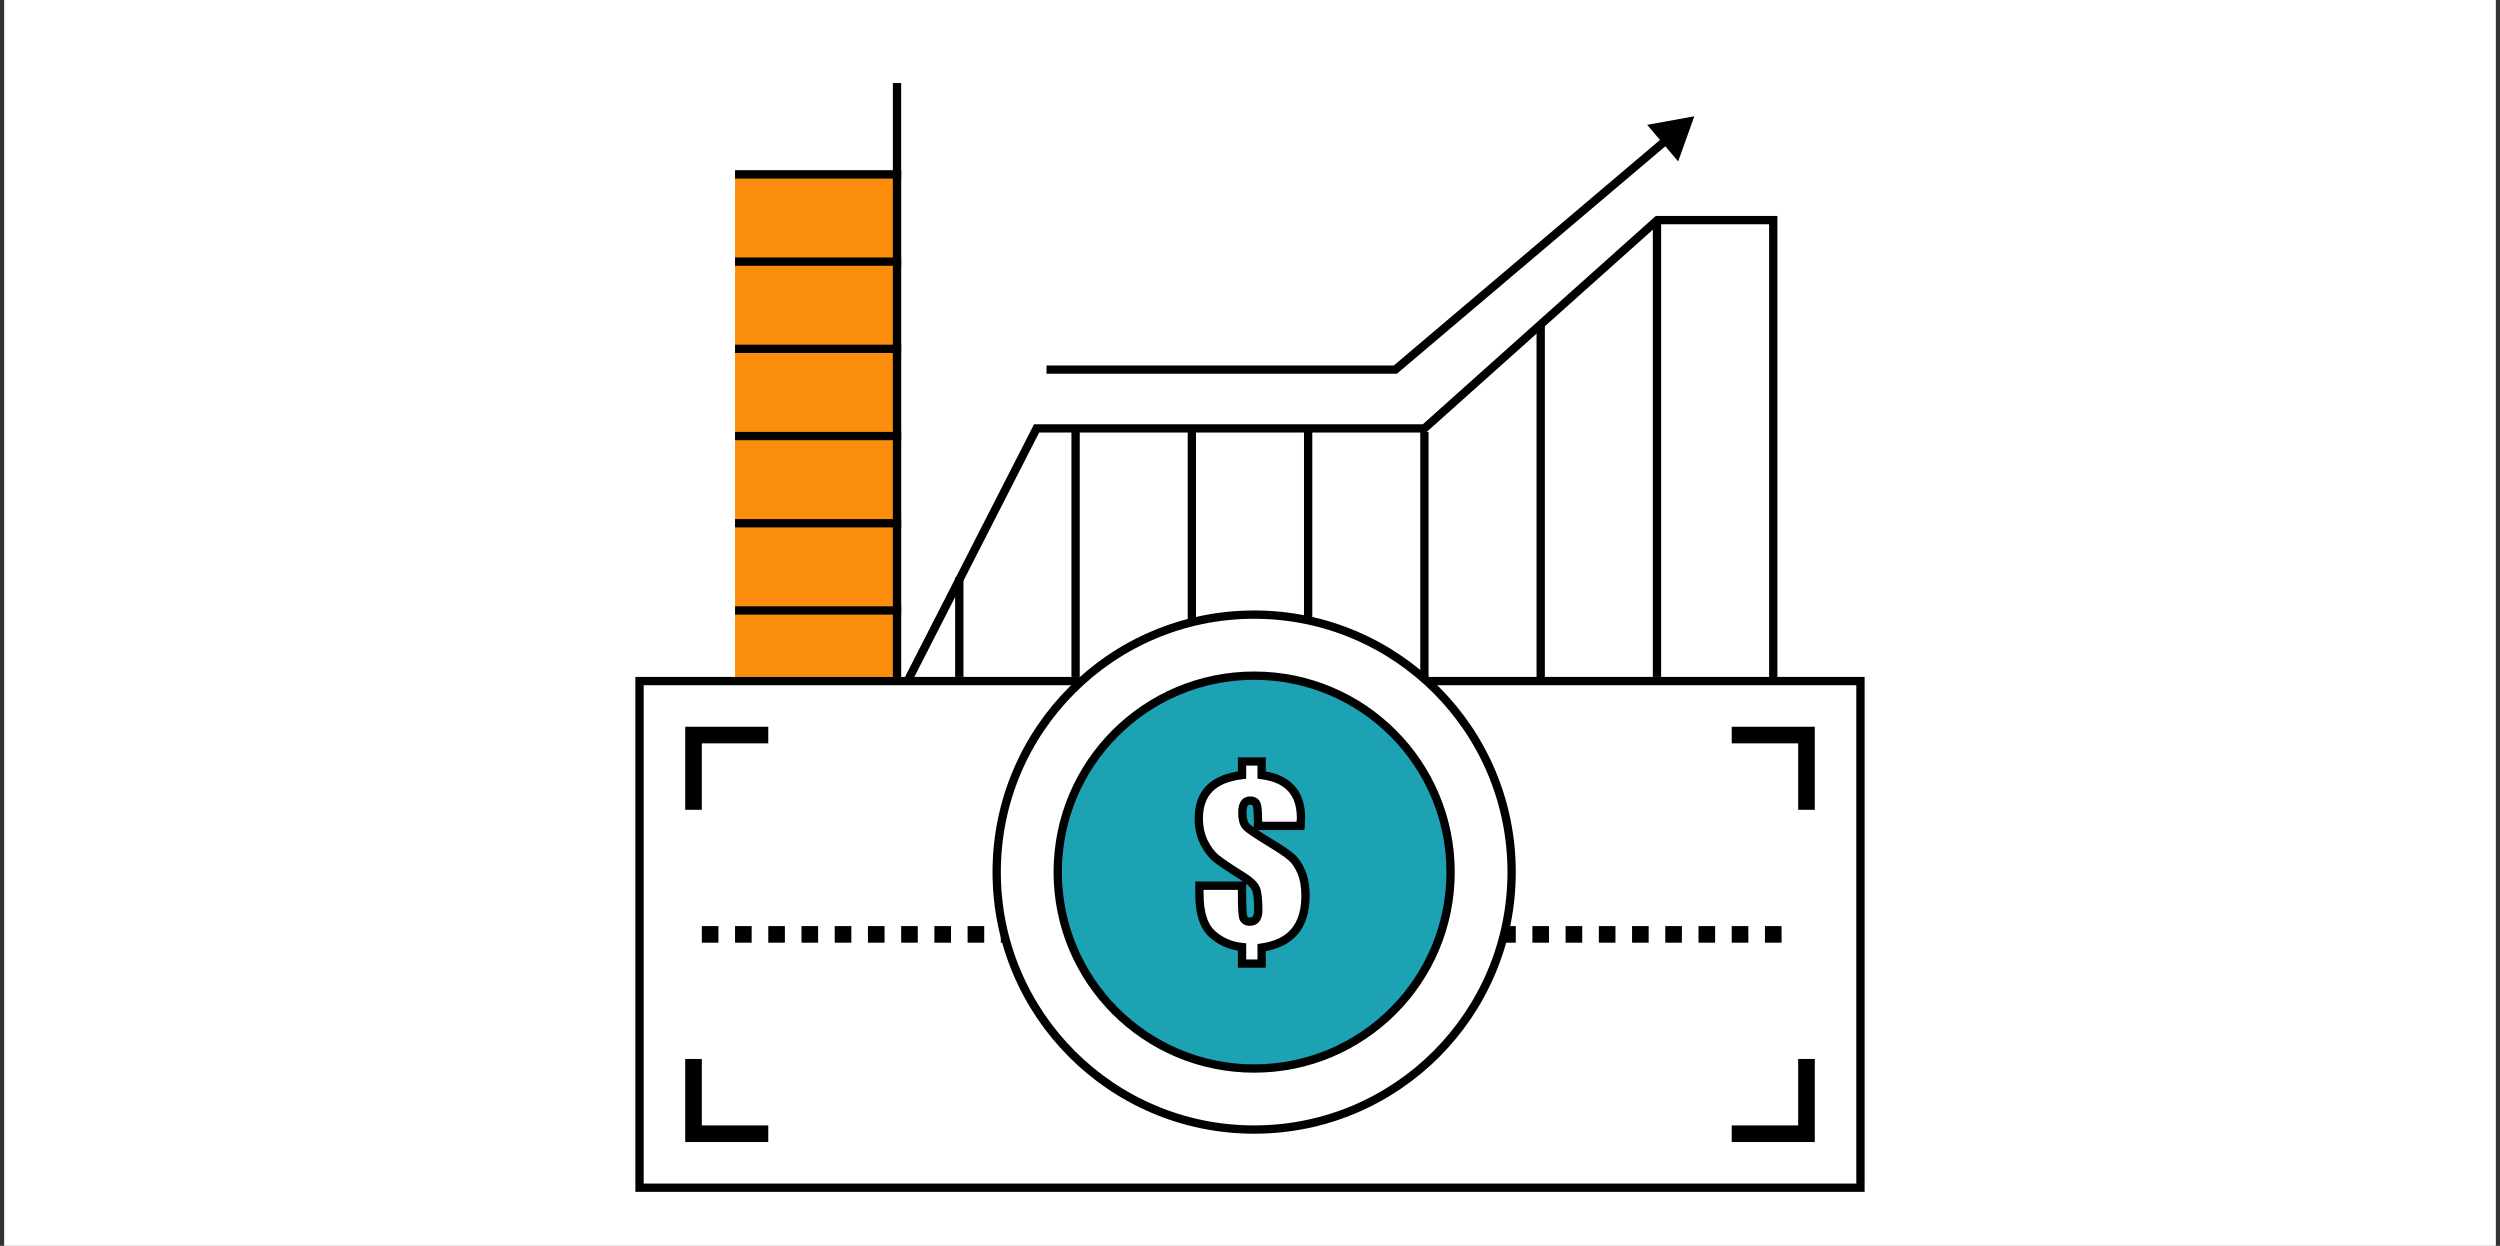 <svg width="301" height="150" viewBox="0 0 301 150" fill="none" xmlns="http://www.w3.org/2000/svg">
<rect x="0" y="0" width="301" height="150" fill="#333333" stroke="none"/>
<rect width="300" height="150" transform="translate(0.5)" fill="white"/>
<rect x="88.5" y="20.5" width="20" height="61" fill="#FB8E0C"/>
<path d="M108 10V84.5" stroke="black"/>
<path d="M108.5 21H88.5" stroke="black"/>
<path d="M108.5 31.5H88.5" stroke="black"/>
<path d="M108.5 42H88.5" stroke="black"/>
<path d="M124.807 51.578L109.5 81.549V89.5H213.5V26.5H199.543L171.5 51.578H124.807Z" stroke="black"/>
<path d="M199.5 26.5L199.5 81.5" stroke="black"/>
<path d="M185.5 39L185.5 82" stroke="black"/>
<path d="M171.5 52L171.5 82" stroke="black"/>
<path d="M157.5 51.5L157.5 81.5" stroke="black"/>
<path d="M143.5 51.5L143.5 81.5" stroke="black"/>
<path d="M129.5 51.5L129.5 81.5" stroke="black"/>
<path d="M115.5 69.5L115.5 81.5" stroke="black"/>
<path d="M168 44.5V45H168.183L168.323 44.882L168 44.5ZM204 14L198.319 15.03L202.051 19.435L204 14ZM126 45H168V44H126V45ZM168.323 44.882L200.89 17.29L200.243 16.527L167.677 44.118L168.323 44.882Z" fill="black"/>
<path d="M108.5 52.5H88.5" stroke="black"/>
<rect x="77" y="82" width="147" height="61" fill="white" stroke="black"/>
<path d="M92.5 88.5H83.5V97.5" stroke="black" stroke-width="2"/>
<path d="M208.5 88.5H217.5V97.5" stroke="black" stroke-width="2"/>
<path d="M92.5 136.5H83.5V127.5" stroke="black" stroke-width="2"/>
<path d="M208.5 136.5H217.5V127.5" stroke="black" stroke-width="2"/>
<path d="M84.5 112.5H216" stroke="black" stroke-width="2" stroke-dasharray="2 2"/>
<circle cx="151" cy="105" r="31" fill="white" stroke="black"/>
<circle cx="151" cy="105" r="23.65" fill="#1DA2B4" stroke="black"/>
<path d="M156.587 99.439H151.458V98.588C151.458 97.682 151.399 97.09 151.28 96.811C151.162 96.531 150.908 96.392 150.518 96.392C150.205 96.392 149.968 96.514 149.807 96.76C149.655 96.997 149.579 97.356 149.579 97.839C149.579 98.643 149.74 99.206 150.061 99.527C150.374 99.849 151.297 100.475 152.829 101.406C154.132 102.193 155.021 102.799 155.495 103.222C155.969 103.636 156.367 104.229 156.688 104.999C157.018 105.761 157.183 106.713 157.183 107.855C157.183 109.684 156.743 111.118 155.863 112.159C154.983 113.2 153.663 113.843 151.902 114.089V116.019H149.541V114.025C148.17 113.89 146.972 113.365 145.948 112.451C144.924 111.529 144.412 109.925 144.412 107.64V106.637H149.541V107.894C149.541 109.273 149.592 110.132 149.693 110.471C149.803 110.801 150.061 110.966 150.468 110.966C150.815 110.966 151.073 110.852 151.242 110.623C151.411 110.386 151.496 110.039 151.496 109.582C151.496 108.431 151.415 107.61 151.255 107.119C151.094 106.62 150.544 106.078 149.604 105.494C148.038 104.512 146.972 103.793 146.405 103.336C145.846 102.87 145.36 102.219 144.945 101.381C144.539 100.543 144.336 99.595 144.336 98.537C144.336 97.005 144.767 95.803 145.631 94.932C146.502 94.06 147.806 93.522 149.541 93.319V91.682H151.902V93.319C153.485 93.522 154.67 94.056 155.457 94.919C156.244 95.774 156.637 96.959 156.637 98.474C156.637 98.685 156.621 99.007 156.587 99.439Z" fill="white"/>
<path d="M156.587 99.439V99.939H157.049L157.085 99.478L156.587 99.439ZM151.458 99.439H150.958V99.939H151.458V99.439ZM149.807 96.76L149.389 96.486L149.387 96.489L149.807 96.76ZM150.061 99.527L150.42 99.178L150.415 99.174L150.061 99.527ZM152.829 101.406L152.569 101.834L152.57 101.834L152.829 101.406ZM155.495 103.222L155.162 103.595L155.166 103.598L155.495 103.222ZM156.688 104.999L156.227 105.192L156.229 105.198L156.688 104.999ZM155.863 112.159L156.245 112.482L155.863 112.159ZM151.902 114.089L151.833 113.594L151.402 113.654V114.089H151.902ZM151.902 116.019V116.519H152.402V116.019H151.902ZM149.541 116.019H149.041V116.519H149.541V116.019ZM149.541 114.025H150.041V113.572L149.59 113.528L149.541 114.025ZM145.948 112.451L145.613 112.823L145.615 112.824L145.948 112.451ZM144.412 106.637V106.137H143.912V106.637H144.412ZM149.541 106.637H150.041V106.137H149.541V106.637ZM149.693 110.471L149.214 110.614L149.216 110.622L149.219 110.629L149.693 110.471ZM151.242 110.623L151.644 110.921L151.649 110.914L151.242 110.623ZM151.255 107.119L150.779 107.272L150.779 107.275L151.255 107.119ZM149.604 105.494L149.339 105.918L149.34 105.919L149.604 105.494ZM146.405 103.336L146.085 103.72L146.091 103.725L146.405 103.336ZM144.945 101.381L144.495 101.599L144.497 101.603L144.945 101.381ZM145.631 94.932L145.277 94.578L145.275 94.58L145.631 94.932ZM149.541 93.319L149.599 93.816L150.041 93.764V93.319H149.541ZM149.541 91.682V91.182H149.041V91.682H149.541ZM151.902 91.682H152.402V91.182H151.902V91.682ZM151.902 93.319H151.402V93.759L151.838 93.815L151.902 93.319ZM155.457 94.919L155.087 95.256L155.089 95.258L155.457 94.919ZM156.587 98.939H151.458V99.939H156.587V98.939ZM151.958 99.439V98.588H150.958V99.439H151.958ZM151.958 98.588C151.958 98.126 151.943 97.734 151.911 97.415C151.88 97.107 151.83 96.827 151.74 96.615L150.82 97.006C150.848 97.073 150.887 97.23 150.916 97.514C150.943 97.788 150.958 98.144 150.958 98.588H151.958ZM151.74 96.615C151.639 96.378 151.472 96.185 151.242 96.058C151.02 95.936 150.769 95.892 150.518 95.892V96.892C150.657 96.892 150.728 96.917 150.76 96.934C150.784 96.948 150.802 96.964 150.82 97.006L151.74 96.615ZM150.518 95.892C150.05 95.892 149.65 96.088 149.389 96.486L150.226 97.034C150.287 96.94 150.36 96.892 150.518 96.892V95.892ZM149.387 96.489C149.157 96.846 149.079 97.321 149.079 97.839H150.079C150.079 97.392 150.153 97.147 150.228 97.03L149.387 96.489ZM149.079 97.839C149.079 98.682 149.242 99.415 149.708 99.881L150.415 99.174C150.237 98.996 150.079 98.604 150.079 97.839H149.079ZM149.703 99.876C149.899 100.077 150.247 100.34 150.707 100.652C151.178 100.972 151.8 101.366 152.569 101.834L153.089 100.979C152.326 100.516 151.72 100.131 151.269 99.825C150.806 99.511 150.537 99.299 150.42 99.179L149.703 99.876ZM152.57 101.834C153.874 102.621 154.726 103.206 155.162 103.595L155.828 102.849C155.316 102.391 154.391 101.765 153.087 100.978L152.57 101.834ZM155.166 103.598C155.567 103.949 155.926 104.47 156.227 105.192L157.15 104.806C156.808 103.988 156.371 103.324 155.824 102.845L155.166 103.598ZM156.229 105.198C156.524 105.878 156.683 106.757 156.683 107.855H157.683C157.683 106.669 157.512 105.644 157.147 104.8L156.229 105.198ZM156.683 107.855C156.683 109.606 156.262 110.912 155.481 111.836L156.245 112.482C157.224 111.324 157.683 109.761 157.683 107.855H156.683ZM155.481 111.836C154.702 112.758 153.509 113.36 151.833 113.594L151.971 114.584C153.816 114.327 155.263 113.643 156.245 112.482L155.481 111.836ZM151.402 114.089V116.019H152.402V114.089H151.402ZM151.902 115.519H149.541V116.519H151.902V115.519ZM150.041 116.019V114.025H149.041V116.019H150.041ZM149.59 113.528C148.324 113.403 147.226 112.921 146.281 112.078L145.615 112.824C146.718 113.809 148.016 114.377 149.492 114.523L149.59 113.528ZM146.283 112.08C145.416 111.299 144.912 109.873 144.912 107.64H143.912C143.912 109.977 144.432 111.758 145.613 112.823L146.283 112.08ZM144.912 107.64V106.637H143.912V107.64H144.912ZM144.412 107.137H149.541V106.137H144.412V107.137ZM149.041 106.637V107.894H150.041V106.637H149.041ZM149.041 107.894C149.041 108.588 149.054 109.159 149.08 109.602C149.105 110.031 149.145 110.383 149.214 110.614L150.172 110.327C150.14 110.22 150.103 109.973 150.078 109.543C150.053 109.127 150.041 108.579 150.041 107.894H149.041ZM149.219 110.629C149.305 110.887 149.461 111.111 149.7 111.263C149.932 111.412 150.199 111.466 150.468 111.466V110.466C150.329 110.466 150.265 110.438 150.239 110.421C150.219 110.408 150.191 110.385 150.167 110.313L149.219 110.629ZM150.468 111.466C150.934 111.466 151.359 111.305 151.644 110.921L150.84 110.325C150.786 110.398 150.695 110.466 150.468 110.466V111.466ZM151.649 110.914C151.904 110.556 151.996 110.088 151.996 109.582H150.996C150.996 109.99 150.918 110.216 150.835 110.332L151.649 110.914ZM151.996 109.582C151.996 108.427 151.917 107.536 151.73 106.964L150.779 107.275C150.914 107.684 150.996 108.435 150.996 109.582H151.996ZM151.731 106.966C151.617 106.612 151.38 106.285 151.072 105.982C150.762 105.677 150.357 105.373 149.868 105.07L149.34 105.919C149.791 106.199 150.131 106.458 150.371 106.695C150.613 106.934 150.732 107.127 150.779 107.272L151.731 106.966ZM149.87 105.071C148.303 104.088 147.26 103.383 146.719 102.947L146.091 103.725C146.684 104.203 147.774 104.937 149.339 105.918L149.87 105.071ZM146.725 102.952C146.233 102.542 145.785 101.952 145.393 101.159L144.497 101.603C144.934 102.486 145.46 103.199 146.085 103.72L146.725 102.952ZM145.395 101.163C145.026 100.402 144.836 99.53 144.836 98.537H143.836C143.836 99.66 144.052 100.684 144.495 101.599L145.395 101.163ZM144.836 98.537C144.836 97.102 145.237 96.04 145.986 95.284L145.275 94.58C144.298 95.567 143.836 96.908 143.836 98.537H144.836ZM145.984 95.285C146.749 94.52 147.93 94.011 149.599 93.816L149.483 92.823C147.681 93.034 146.256 93.6 145.277 94.578L145.984 95.285ZM150.041 93.319V91.682H149.041V93.319H150.041ZM149.541 92.182H151.902V91.182H149.541V92.182ZM151.402 91.682V93.319H152.402V91.682H151.402ZM151.838 93.815C153.347 94.009 154.405 94.508 155.087 95.256L155.826 94.582C154.934 93.604 153.623 93.036 151.966 92.823L151.838 93.815ZM155.089 95.258C155.768 95.995 156.137 97.045 156.137 98.474H157.137C157.137 96.872 156.72 95.553 155.825 94.58L155.089 95.258ZM156.137 98.474C156.137 98.665 156.122 98.97 156.088 99.399L157.085 99.478C157.119 99.043 157.137 98.706 157.137 98.474H156.137Z" fill="black"/>
<path d="M108.5 63H88.5" stroke="black"/>
<path d="M108.5 73.5H88.5" stroke="black"/>
</svg>
